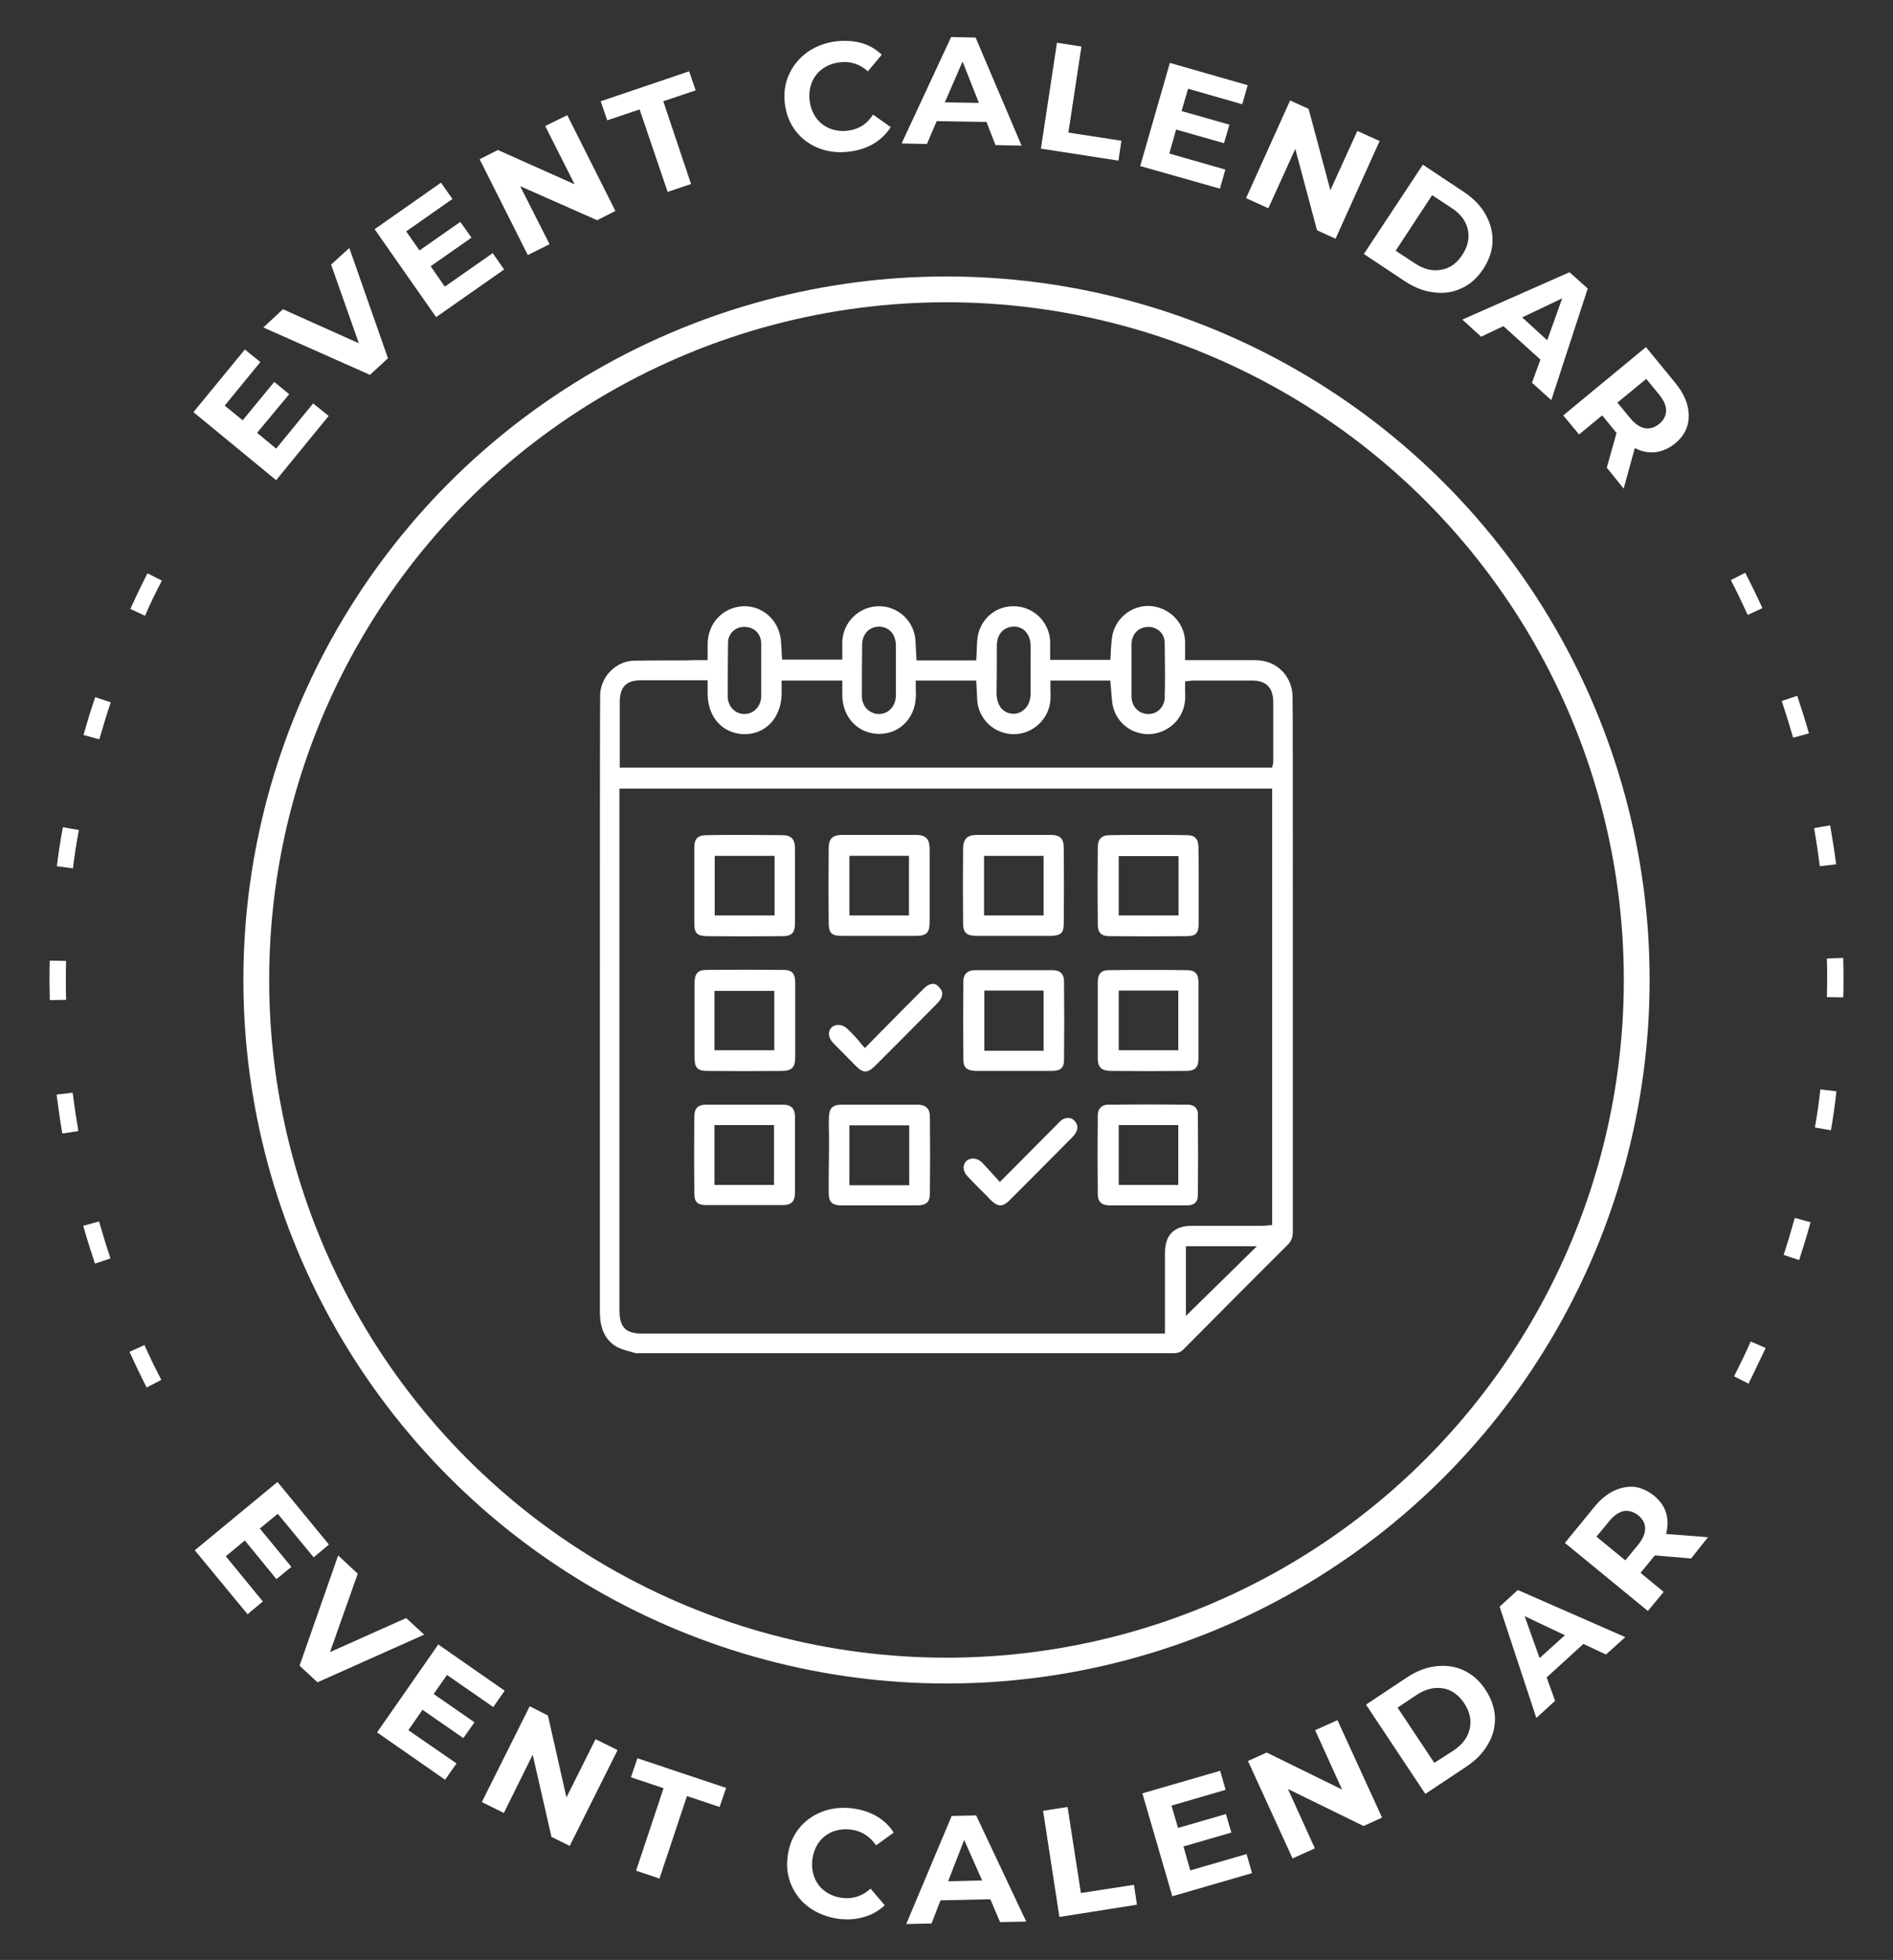 <?xml version="1.0" encoding="utf-8"?>
<!-- Generator: Adobe Illustrator 25.1.0, SVG Export Plug-In . SVG Version: 6.00 Build 0)  -->
<svg version="1.1" id="Layer_1" xmlns="http://www.w3.org/2000/svg" xmlns:xlink="http://www.w3.org/1999/xlink" x="0px" y="0px"
	 viewBox="0 0 695.8 720" style="enable-background:new 0 0 695.8 720;" xml:space="preserve">
<rect x="0" y="0" width="695.8" height="720" fill="#333333" stroke="none"/>
<style type="text/css">
	.st0{fill:none;stroke:#FFFFFF;stroke-width:9.48;stroke-miterlimit:10;}
	.st1{fill:#FFFFFF;}
	
	.keepRotatingOne {
	  -webkit-animation-name: rotate;
	  -o-animation-name: rotate;
	  animation-name: rotate;
	  -webkit-animation-duration: 15s;
	  -o-animation-duration: 15s;
	  animation-duration: 15s;
	  -webkit-animation-timing-function: linear;
	  -o-animation-timing-function: linear;
	  animation-timing-function: linear;
	  -webkit-animation-iteration-count: infinite;
	  -o-animation-iteration-count: infinite;
	  animation-iteration-count: infinite;
	  transform-box: fill-box;
	  transform-origin: center center;
	}
	
		
	@keyframes rotate { 
	0% { -webkit-transform: rotateZ(0deg); -ms-transform: rotateZ(0deg); -o-transform: rotateZ(0deg); transform: rotateZ(0deg); } 
	100% { -webkit-transform: rotateZ(360deg); -ms-transform: rotateZ(360deg); -o-transform: rotateZ(360deg); transform: rotateZ(360deg); } }
</style>
<circle class="st0" cx="347.9" cy="360" r="253.7"/>
<g class="keepRotatingOne">
	
<g>
	<path class="st1" d="M115.1,148.2l5.7,4.6l-19.3,23.6l-30.4-25l18.9-23l5.7,4.6l-13.1,16l6.6,5.4l11.6-14.1l5.5,4.5L94.5,159l7,5.8
		L115.1,148.2z"/>
	<path class="st1" d="M128.4,91.1l14.2,40.5l-6.6,6.1l-39.2-17.4l7.2-6.7l27.9,12.5l-10.2-28.9L128.4,91.1z"/>
	<path class="st1" d="M181.1,93l4.2,6l-25,17.5l-22.6-32.3l24.4-17.1l4.2,6l-17,11.9l4.9,7l15-10.5l4.1,5.8l-15,10.5l5.2,7.5
		L181.1,93z"/>
	<path class="st1" d="M208.5,42.3l17.7,35.2l-6.7,3.4l-28.3-12.5L202,89.7l-8,4l-17.7-35.2l6.7-3.4l28.2,12.6l-10.8-21.4L208.5,42.3
		z"/>
	<path class="st1" d="M235.1,40.2l-11.9,4l-2.4-7l32.5-11l2.4,7l-11.9,4L254,67.6l-8.6,2.9L235.1,40.2z"/>
	<path class="st1" d="M301.1,54.5c-3.4-1.3-6.3-3.4-8.5-6.2c-2.2-2.8-3.6-6.2-4.1-10.1c-0.5-3.9,0-7.5,1.5-10.8
		c1.5-3.3,3.7-6,6.7-8.2c3-2.1,6.5-3.5,10.5-4c3.4-0.4,6.5-0.2,9.4,0.6c2.9,0.8,5.4,2.3,7.5,4.3l-5.1,6.1c-3-2.7-6.5-3.8-10.4-3.3
		c-2.4,0.3-4.5,1.1-6.3,2.4s-3.1,3-3.9,5s-1.1,4.3-0.8,6.7c0.3,2.4,1.1,4.5,2.4,6.3s3,3.1,5,3.9s4.3,1.1,6.7,0.8
		c3.9-0.5,7-2.4,9.2-5.9l6.5,4.6c-1.6,2.5-3.7,4.5-6.3,6.1c-2.6,1.5-5.6,2.5-9,2.9C308.2,56.2,304.5,55.8,301.1,54.5z"/>
	<path class="st1" d="M362.6,44.8l-18.3-0.3l-3.6,8.4l-9.3-0.2l18.2-39.1l9,0.2l16.9,39.7l-9.6-0.2L362.6,44.8z M359.8,37.8l-6-15.2
		l-6.5,15L359.8,37.8z"/>
	<path class="st1" d="M388.5,15.7l9,1.4l-4.8,31.6l19.5,3l-1.1,7.3l-28.5-4.4L388.5,15.7z"/>
	<path class="st1" d="M450.4,62.3l-2,7L419.1,61L430,23.1l28.6,8.2l-2,7l-19.9-5.7l-2.4,8.2l17.6,5l-2,6.8l-17.6-5l-2.5,8.8
		L450.4,62.3z"/>
	<path class="st1" d="M507.1,51.8l-16.2,35.9l-6.8-3.1l-8-29.9l-9.9,21.8l-8.2-3.7l16.2-35.9L481,40l8,29.9l9.9-21.8L507.1,51.8z"/>
	<path class="st1" d="M523,60.5l14.9,9.9c3.6,2.4,6.3,5.1,8.1,8.3c1.8,3.2,2.7,6.5,2.6,10c-0.1,3.5-1.3,6.9-3.4,10.1s-4.8,5.7-8,7.1
		c-3.2,1.5-6.5,2-10.2,1.5c-3.6-0.4-7.2-1.8-10.8-4.2l-14.9-9.9L523,60.5z M520,96.7c3.3,2.2,6.5,3,9.7,2.4c3.2-0.5,5.8-2.4,7.8-5.5
		c2.1-3.1,2.7-6.3,2-9.4c-0.7-3.1-2.8-5.8-6.1-7.9l-7-4.6L513,92.1L520,96.7z"/>
	<path class="st1" d="M566.2,132.1l-13.6-12.3l-8.2,3.9l-6.9-6.3l39.4-17.4l6.7,6l-13.4,41l-7.1-6.4L566.2,132.1z M568.7,125
		l5.5-15.4l-14.7,7L568.7,125z"/>
	<path class="st1" d="M590.6,171.8l3.6-12.8l-0.3-0.3l-5-6.1l-8.5,7l-5.8-7l30.4-25.1l10.8,13.2c2.2,2.7,3.7,5.4,4.4,8.1
		c0.7,2.7,0.7,5.3,0,7.7s-2.3,4.6-4.5,6.4s-4.7,2.9-7.2,3.2c-2.5,0.3-5.1-0.2-7.6-1.5l-4.1,14.9L590.6,171.8z M612.4,150.8
		c0-1.9-0.9-3.8-2.6-5.9l-4.7-5.7l-10.6,8.7l4.7,5.7c1.7,2.1,3.5,3.3,5.4,3.7c1.8,0.3,3.6-0.2,5.3-1.6
		C611.6,154.3,612.4,152.6,612.4,150.8z"/>
</g>
<g>
	<path class="st1" d="M96.6,588.3l-5.6,4.7l-19.4-23.5l30.4-25.1l18.9,23l-5.6,4.7l-13.2-16l-6.6,5.4l11.6,14.1l-5.5,4.5L90,565.9
		l-7,5.8L96.6,588.3z"/>
	<path class="st1" d="M155.9,600.5L116.7,618l-6.6-6.1l14.2-40.5l7.2,6.7l-10.2,28.8l28-12.5L155.9,600.5z"/>
	<path class="st1" d="M167.8,647.8l-4.2,6l-25-17.4l22.5-32.3l24.4,17l-4.2,6l-17-11.8l-4.9,7l15,10.4l-4.1,5.8l-15-10.4l-5.2,7.5
		L167.8,647.8z"/>
	<path class="st1" d="M227,642.9l-17.6,35.2l-6.7-3.3l-6.9-30.2L185.2,666l-8.1-4l17.6-35.2l6.7,3.4l6.8,30.1l10.7-21.4L227,642.9z"
		/>
	<path class="st1" d="M243.9,656.9l-12-4l2.4-7l32.6,10.9l-2.4,7l-12-4l-10.1,30.3l-8.6-2.9L243.9,656.9z"/>
	<path class="st1" d="M297.7,700.9c-3-2.1-5.2-4.8-6.7-8.1c-1.5-3.3-2-6.9-1.5-10.8c0.5-3.9,1.8-7.2,4-10.1c2.2-2.8,5-4.9,8.5-6.3
		c3.4-1.3,7.2-1.8,11.2-1.3c3.4,0.4,6.4,1.4,9,2.9c2.6,1.5,4.7,3.5,6.3,6l-6.5,4.7c-2.3-3.4-5.4-5.3-9.3-5.8c-2.4-0.3-4.6,0-6.7,0.8
		c-2,0.8-3.7,2.1-5,3.9c-1.3,1.8-2.1,3.9-2.4,6.3c-0.3,2.4,0,4.6,0.8,6.7c0.8,2,2.1,3.7,3.9,5c1.8,1.3,3.9,2.1,6.3,2.4
		c3.9,0.5,7.4-0.7,10.4-3.4l5.2,6.1c-2.1,2-4.7,3.5-7.6,4.3c-2.9,0.9-6,1.1-9.4,0.7C304.2,704.3,300.7,703,297.7,700.9z"/>
	<path class="st1" d="M364,697.7l-18.3,0.4l-3.3,8.5l-9.3,0.2l16.7-39.7l9-0.2l18.4,39l-9.6,0.2L364,697.7z M361,690.8l-6.6-14.9
		l-5.9,15.2L361,690.8z"/>
	<path class="st1" d="M383.4,665.2l9-1.4l4.9,31.6l19.5-3l1.1,7.3l-28.5,4.5L383.4,665.2z"/>
	<path class="st1" d="M458.2,681.1l2,7l-29.3,8.5l-11-37.8l28.6-8.3l2,7l-19.9,5.8l2.4,8.2l17.6-5.1l2,6.8l-17.6,5.1l2.5,8.8
		L458.2,681.1z"/>
	<path class="st1" d="M491.6,631.9l16.4,35.8l-6.8,3.1l-27.8-13.6l9.9,21.8l-8.2,3.7l-16.4-35.8l6.9-3.1l27.7,13.6l-9.9-21.8
		L491.6,631.9z"/>
	<path class="st1" d="M502.1,626.2l14.9-9.9c3.6-2.4,7.2-3.8,10.8-4.2s7,0,10.2,1.5c3.2,1.5,5.8,3.8,8,7.1c2.2,3.3,3.3,6.7,3.5,10.1
		c0.1,3.5-0.7,6.8-2.6,10c-1.8,3.2-4.5,5.9-8.1,8.3l-14.9,9.9L502.1,626.2z M534.2,643.1c3.3-2.2,5.3-4.8,6-8c0.7-3.1,0.1-6.2-2-9.4
		c-2.1-3.1-4.7-5-7.9-5.5c-3.2-0.5-6.4,0.3-9.7,2.5l-6.9,4.6l13.5,20.3L534.2,643.1z"/>
	<path class="st1" d="M582,603.9l-13.5,12.3l3.1,8.6l-6.9,6.3l-13.5-40.9l6.7-6.1l39.5,17.3l-7.1,6.4L582,603.9z M575.2,600.7
		l-14.8-7l5.5,15.4L575.2,600.7z"/>
	<path class="st1" d="M621.6,572.5l-13.3-1.1l-0.3,0.3l-5,6.1l8.5,7l-5.8,7l-30.5-25l10.8-13.2c2.2-2.7,4.6-4.7,7.1-5.9
		c2.5-1.2,5.1-1.7,7.6-1.5c2.5,0.3,4.9,1.4,7.2,3.2c2.3,1.9,3.8,4,4.5,6.4c0.7,2.4,0.7,5,0,7.7l15.4,1.2L621.6,572.5z M596.8,555.1
		c-1.8,0.4-3.6,1.6-5.3,3.7l-4.7,5.7l10.6,8.7l4.7-5.7c1.7-2.1,2.6-4.1,2.6-6c0-1.9-0.9-3.5-2.6-4.9
		C600.4,555.3,598.6,554.8,596.8,555.1z"/>
</g>
	
<g>
	<g>
		<path class="st1" d="M642.7,508.3l-5.3-2.7c2.1-4.2,4.2-8.5,6.1-12.8l5.5,2.4C646.9,499.6,644.8,504,642.7,508.3z M661.3,462.9
			l-5.7-1.9c1.5-4.5,2.8-9,4.1-13.6l5.8,1.6C664.2,453.7,662.8,458.3,661.3,462.9z M673,415.2l-5.9-1c0.8-4.6,1.5-9.3,2-14l5.9,0.7
			C674.5,405.7,673.8,410.5,673,415.2z M677.5,366.4l-6-0.1c0-1.9,0.1-3.9,0.1-5.9c0-2.8,0-5.6-0.1-8.3l6-0.2
			c0.1,2.8,0.1,5.6,0.1,8.5C677.6,362.4,677.6,364.4,677.5,366.4z M668.9,318.2c-0.6-4.7-1.3-9.4-2.1-14l5.9-1
			c0.8,4.7,1.6,9.5,2.2,14.3L668.9,318.2z M659.1,271c-1.3-4.5-2.7-9-4.2-13.5l5.7-1.9c1.5,4.6,3,9.2,4.3,13.8L659.1,271z
			 M642.4,225.9c-2-4.3-4-8.6-6.2-12.8l5.3-2.7c2.2,4.3,4.3,8.6,6.3,13L642.4,225.9z"/>
	</g>
</g>
<g>
	<g>
		<path class="st1" d="M53.9,509.7c-2.2-4.3-4.3-8.7-6.3-13.1l5.5-2.5c1.9,4.3,4,8.6,6.2,12.8L53.9,509.7z M34.9,464.2
			c-1.5-4.6-3-9.2-4.3-13.9l5.8-1.6c1.3,4.5,2.7,9.1,4.2,13.6L34.9,464.2z M22.9,416.4c-0.8-4.7-1.5-9.6-2.1-14.3l5.9-0.7
			c0.6,4.7,1.3,9.4,2.1,14.1L22.9,416.4z M18.3,367.4c0-2.3-0.1-4.7-0.1-7c0-2.5,0-5,0.1-7.5l6,0.1c-0.1,2.5-0.1,4.9-0.1,7.4
			c0,2.3,0,4.6,0.1,6.9L18.3,367.4z M26.8,319l-5.9-0.8c0.6-4.8,1.3-9.6,2.2-14.3l5.9,1C28.1,309.5,27.4,314.3,26.8,319z
			 M36.5,271.6l-5.8-1.6c1.3-4.6,2.7-9.2,4.3-13.9l5.7,1.9C39.2,262.5,37.8,267.1,36.5,271.6z M53.3,226.2l-5.4-2.5
			c2-4.4,4.1-8.8,6.3-13.1l5.3,2.7C57.3,217.5,55.2,221.8,53.3,226.2z"/>
	</g>
</g>
</g>
<path class="st1" d="M354,311.6c-0.1,8.8-0.1,18,0,27.4c0,3.6,1.2,4.7,4.7,4.8c3.2,0,6.4,0,9.6,0c1.4,0,2.8,0,4.2,0
	c1.4,0,2.8,0,4.2,0c3.2,0,6.4,0,9.6,0c3.6-0.1,4.7-1.1,4.7-4.5c0.1-9.1,0.1-18.5,0-27.9c0-3.4-1.4-4.7-4.9-4.7c-4.5,0-9,0-13.6,0
	c-4.5,0-9,0-13.6,0C355.5,306.8,354.1,308.2,354,311.6z M361.7,314.4h21.9v21.9h-21.9V314.4z"/>
<path class="st1" d="M336.4,306.7c-4.6,0-9.1,0-13.4,0c-4.5,0-8.9,0-13.2,0c-3.8,0-5.2,1.3-5.2,5c-0.1,9.4-0.1,18.6,0,27.4
	c0,3.7,1.1,4.7,4.8,4.7c3.2,0,6.4,0,9.6,0c1.4,0,2.8,0,4.2,0c1.4,0,2.7,0,4.1,0c3.1,0,6.3,0,9.4,0c3.9,0,5-1.2,5-5.1
	c0-7.9,0-16.4,0-26.6C341.7,308.1,340.4,306.7,336.4,306.7z M334.1,336.3h-21.9v-21.9h21.9V336.3z"/>
<path class="st1" d="M260,393.4c8.7,0.1,17.9,0.1,27.4,0c3.6,0,4.9-1.3,4.9-5c0-9.3,0-18.5,0-27.4c0-3.4-1.2-4.7-4.3-4.7
	c-9.1-0.1-18.4-0.1-28.4,0c-3,0-4.2,1.3-4.3,4.4c0,3.2,0,6.4,0,9.6c0,1.4,0,2.8,0,4.3l0,4.2c0,3.3,0,6.6,0,9.9
	C255.3,392.2,256.4,393.4,260,393.4z M262.6,364h22v21.8h-22V364z"/>
<path class="st1" d="M387,356.4c-4.7,0-9.5,0-14.3,0c-4.8,0-9.6,0-14.4,0c-2.6,0-4.1,1.4-4.2,3.8c-0.1,10.1-0.1,19.9,0,29.2
	c0,2.8,1.4,3.9,4.4,4c3.3,0,6.6,0,9.9,0l4.2,0l4.3,0c3.3,0,6.5,0,9.8,0c3.1,0,4.4-1.2,4.4-3.9c0.1-9.3,0.1-19.1,0-29.2
	C391,356.9,388.5,356.4,387,356.4z M383.6,386h-21.8v-22.1h21.8V386z"/>
<path class="st1" d="M304.6,438c0,3.6,1.2,4.8,4.7,4.8c4.5,0,23,0,27.7,0c3.5,0,4.8-1.2,4.8-4.4c0.1-8.9,0.1-18.1,0-28.2
	c0-2.9-1.5-4.3-4.4-4.4c-4.5,0-9.1,0-13.9,0c-4.6,0-9.3,0-14.3,0c-3,0-4.4,1.3-4.5,4.3c-0.1,1.9-0.1,3.9,0,5.8c0,0.8,0,1.6,0,2.4
	c0,1.9,0,3.8,0,5.7C304.6,428.6,304.6,433.3,304.6,438z M312.2,413.4h22v22h-22V413.4z"/>
<path class="st1" d="M440.5,311.3c0-3.1-1.3-4.5-4.2-4.5c-4.6-0.1-9.3-0.1-14.1-0.1c-4.7,0-9.5,0-14.4,0.1c-2.9,0-4.3,1.5-4.3,4.5
	c-0.1,9.2-0.1,18.7,0,28.2c0,3.1,1.2,4.4,4.3,4.4c9.5,0.1,19,0.1,28.5,0c3.2,0,4.2-1.1,4.3-4.3c0-3.2,0-6.5,0-9.6c0-1.4,0-2.8,0-4.2
	c0-1.4,0-2.9,0-4.3C440.6,318,440.6,314.6,440.5,311.3z M433.2,336.3h-22v-21.8h22V336.3z"/>
<path class="st1" d="M440.5,388.9c0-3.3,0-6.6,0-9.8c0-1.4,0-2.9,0-4.3c0-1.4,0-2.8,0-4.2c0-3.2,0-6.6,0-9.8c0-3.1-1.2-4.3-4-4.4
	c-5-0.1-9.8-0.1-14.4-0.1c-5,0-9.8,0-14.6,0.1c-2.8,0-4,1.4-4,4.4c0,10.1,0,19.2,0,27.9c0,3.3,1.3,4.6,4.6,4.7
	c9.8,0.1,19,0.1,27.9,0C439.3,393.4,440.5,392.1,440.5,388.9z M433.1,385.8h-21.9v-21.9h21.9V385.8z"/>
<path class="st1" d="M255.2,339.2c0,3.6,1,4.6,4.5,4.7c8.9,0.1,18.3,0.1,27.9,0c3.4,0,4.6-1.2,4.6-4.6c0-8.9,0-18.2,0-27.7
	c0-3.3-1.4-4.8-4.6-4.8c-4.5,0-9.2-0.1-13.9-0.1c-4.6,0-9.3,0-14,0.1c-3.2,0-4.5,1.3-4.5,4.5c0,3.2,0,6.6,0,9.7c0,1.4,0,2.9,0,4.3
	l0,4.1C255.2,332.7,255.2,335.9,255.2,339.2z M262.7,314.4h22v21.9h-22V314.4z"/>
<path class="st1" d="M287.9,405.8c-4.5,0-9.2,0-14,0c-4.6,0-9.4,0-14.4,0c-2.9,0-4.2,1.3-4.3,4.1c-0.1,10.2-0.1,19.6,0,28.7
	c0,2.9,1.3,4.1,4.2,4.1c4.8,0,23.6,0,28.2,0c3.3,0,4.6-1.3,4.6-4.6c0-9,0-18.1,0-27.9C292.2,407.3,290.8,405.8,287.9,405.8z
	 M284.5,435.3h-21.9v-22h21.9V435.3z"/>
<path class="st1" d="M436.8,405.8c-9.8-0.1-19.7-0.1-29.5,0c-2.3,0-3.8,1.5-3.8,3.9c-0.1,10.3-0.1,19.7,0,29c0,2.7,1.4,4.1,4.3,4.1
	c3.3,0,6.6,0,9.9,0l4.1,0c0.1,0,0.3,0,0.4,0c1.4,0,2.8,0,4.1,0c3.4,0,6.7,0,10.1,0c2.6,0,3.9-1.3,3.9-3.8c0.1-9.2,0.1-18.7,0-29.2
	C440.5,407.3,439.1,405.9,436.8,405.8z M433.1,435.3h-21.9v-22h21.9V435.3z"/>
<path class="st1" d="M355.8,432.3c2.4,2.6,5,5.1,7.5,7.6l0.5,0.6c1.6,1.6,2.8,2.3,3.9,2.3c0,0,0,0,0,0c1.1,0,2.3-0.7,3.8-2.3
	c7.4-7.4,14.8-14.8,22.2-22.3c0.7-0.7,1.5-1.5,1.9-2.4c0.7-1.4,0.5-2.8-0.6-4c-1.3-1.5-2.9-1.2-4-0.8c-0.7,0.3-1.5,1-2.2,1.8
	l-0.1,0.1c-5,5-10,10.1-15.3,15.4l-5.9,5.9l-0.9-1c-0.6-0.7-1.3-1.4-1.9-2.1c-1.3-1.4-2.5-2.8-3.7-4c-1-1-2.2-1.5-3.4-1.5
	c-0.9,0-1.8,0.3-2.5,1C353.7,428.2,353.9,430.4,355.8,432.3z"/>
<path class="st1" d="M341,362c-0.6,0.3-1.2,0.9-1.8,1.5l-0.2,0.2c-5,5-10,10-15.2,15.3l-5.9,6l-0.9-1c-0.3-0.4-0.7-0.8-1-1.2
	c-0.6-0.8-1.2-1.5-1.8-2.1c-1.1-1.2-2-2.1-2.9-2.9c-1-0.9-2.1-1.3-3.2-1.3c-0.9,0-1.8,0.3-2.5,1c-1.4,1.4-1.2,3.7,0.6,5.6
	c2.7,2.7,5.4,5.5,8.4,8.5c2.7,2.7,4.3,2.7,7.1-0.1c7.5-7.5,15-15,22.5-22.6c0.6-0.6,1.3-1.4,1.7-2.2c0.8-1.6,0.5-2.9-0.9-4.2
	C344,361.2,342.6,361.1,341,362z"/>
<path class="st1" d="M248.7,242.6c-5.1,0-10.4,0-15.6,0.1c-6.5,0.1-12.1,5.6-12.5,12.2c-0.1,1.5-0.1,63.8-0.1,124.1
	c0,38,0,76.7,0,102.8c0,6.1,1.8,10.1,5.6,12.6c1.5,1,3.6,1.6,5.5,2.1c0.6,0.2,1.1,0.3,1.7,0.5c0.5,0.2,1.1,0.1,1.8,0.1
	c0.3,0,0.7,0,1,0l34.1,0c53.7,0,107.3,0,161,0c0,0,0,0,0,0c1.8,0,2.9-0.4,4-1.6c13.9-14,26.3-26.5,38-38.1c1.4-1.4,2-2.8,2-4.9
	c0-26.1,0-67.1,0-104.9c0-46.8,0-91-0.1-92.1c-0.3-6.4-4.7-11.6-10.8-12.7c-2.1-0.4-4.3-0.3-6.6-0.3c-0.8,0-1.7,0-2.5,0
	c-4.2,0-8.4,0-12.8,0l-6.8,0v-1.3c0-0.7,0-1.3,0-1.9c0-1.2,0-2.4,0-3.6c-0.2-7.1-6-12.8-13.2-13.1c-6.9-0.2-12.9,5-13.7,11.9
	c-0.2,1.5-0.3,2.9-0.4,4.5c0,0.7-0.1,1.4-0.1,2.2l-0.1,1.2h-22.1v-1.3c0-0.6,0-1.3,0-1.9c0-1.2,0-2.4,0-3.6
	c-0.3-7.1-6.1-12.8-13.2-12.9c-7.2-0.2-13.1,5.3-13.6,12.5c-0.1,1.3-0.2,2.7-0.2,4.1c0,0.7-0.1,1.4-0.1,2.1l-0.1,1.2h-21.9l-0.1-1.2
	c0-0.7-0.1-1.4-0.1-2.1c-0.1-1.4-0.1-2.7-0.2-4c-0.5-7.2-6.4-12.7-13.6-12.6c-7.2,0.1-13.1,5.9-13.3,13.1c0,1.2,0,2.3,0,3.5
	c0,0.6,0,1.1,0,1.7v1.3h-22.1l-0.1-1.2c-0.1-0.7-0.1-1.4-0.1-2.1c-0.1-1.4-0.2-2.8-0.3-4.1c-0.9-7.3-6.9-12.5-13.9-12.2
	c-7.4,0.4-12.9,6.2-13,13.8c0,1,0,2.1,0,3.2l0,2.8h-4.6C253.3,242.6,251,242.6,248.7,242.6z M435.9,483.4v-25.6h26.1L435.9,483.4z
	 M467.8,450l-1.2,0.1c-0.3,0-0.6,0.1-1,0.1c-0.7,0.1-1.4,0.1-2.2,0.1c-3.6,0-7.1,0-10.7,0c-4.8,0-9.6,0-14.4,0
	c-6.8,0-10.1,3.3-10.1,10.1c0,5.8,0,11.7,0,17.3c0,2.6,0,5.1,0,7.7v4.5h-41.9l-150.1,0c-6.3,0-8.5-2.3-8.5-8.6l0-191.6h239.9V450z
	 M415.9,243.2c0-2.2,0-4.4,0-6.6c0.1-3.6,2.4-6.1,5.9-6.3c1.7-0.1,3.2,0.5,4.4,1.5c1.2,1.1,1.9,2.6,1.9,4.4c0.1,6.7,0.2,13.4,0,20
	c0,1.7-0.7,3.3-1.9,4.5c-1.1,1.1-2.6,1.6-4.1,1.6c-0.1,0-0.1,0-0.2,0c-3.4-0.1-6-2.8-6-6.5c0-2.2,0-4.5,0-6.7c0-1,0-1.9,0-2.9
	C415.9,245.1,415.9,244.2,415.9,243.2z M366.4,237.3c0-4.2,2.3-6.9,6-7.1c1.7-0.1,3.2,0.5,4.3,1.5c1.3,1.3,2.1,3.2,2.1,5.5
	c0.1,2,0,4.1,0,6.1c0,0.9,0,1.8,0,2.7c0,0.9,0,1.8,0,2.7c0,2,0,4.1,0,6.1c0,2.4-0.8,4.5-2.3,5.8c-1.1,1-2.4,1.6-3.9,1.6
	c-0.1,0-0.1,0-0.2,0c-3.7-0.1-6-3-6.1-7.4C366.4,248.5,366.4,242.8,366.4,237.3z M316.9,236.7c0-2,0.8-3.7,2-4.9
	c1.2-1.1,2.7-1.6,4.4-1.6c3.6,0.2,5.9,2.8,6,6.8c0,2.1,0,4.2,0,6.3c0,0.9,0,1.8,0,2.8c0,1,0,1.9,0,2.9c0,2.1,0,4.3,0,6.5
	c-0.1,3.9-2.6,6.7-6.1,6.8c-0.1,0-0.1,0-0.2,0c-1.5,0-2.9-0.6-4.1-1.6c-1.3-1.2-2.1-3-2.1-5C316.8,249.5,316.8,243.1,316.9,236.7z
	 M267.6,236.1c0-1.7,0.7-3.2,1.9-4.3c1.2-1.1,2.8-1.6,4.5-1.5c3.5,0.2,5.8,2.7,5.8,6.3c0,2.2,0,4.5,0,6.7c0,1,0,1.9,0,2.9
	s0,1.9,0,2.9c0,2.2,0,4.5,0,6.7c-0.1,3.7-2.7,6.4-6.1,6.5c0,0-0.1,0-0.1,0c-3.3,0-6-2.7-6.1-6.2
	C267.5,249.5,267.5,242.8,267.6,236.1z M260.1,254.8c0,8.7,5.6,14.8,13.5,14.9c0,0,0.1,0,0.1,0c7.7,0,13.3-5.9,13.6-14.5
	c0-0.8,0-1.6,0-2.5c0-0.4,0-0.9,0-1.4v-1.3h22.3l0,2.7c0,1,0,2,0,3c0.2,7.9,5.8,13.8,13.4,13.9c0.1,0,0.1,0,0.2,0
	c7.3,0,12.9-5.5,13.4-13.1c0.1-1.1,0.1-2.3,0-3.5c0-0.6,0-1.2,0-1.8V250h22.2l0.1,1.2c0,0.7,0.1,1.3,0.1,2c0.1,1.4,0.1,2.7,0.2,4.1
	c0.5,7,6.4,12.4,13.4,12.4c0,0,0,0,0.1,0c7.1,0,13.1-5.8,13.4-12.8c0.1-1.2,0-2.4,0-3.7c0-0.6,0-1.3,0-1.9V250h22l0.1,1.2
	c0.1,0.7,0.1,1.4,0.2,2.1c0.1,1.5,0.2,3.1,0.4,4.6c0.8,6.9,6.6,11.9,13.5,11.8c7.1-0.2,12.9-5.7,13.3-12.7c0.1-1.2,0-2.4,0-3.7
	c0-0.6,0-1.3,0-1.9v-1.1l1.1-0.1c0.3,0,0.5-0.1,0.8-0.1c0.5-0.1,1-0.1,1.6-0.1l1.9,0c6.3,0,12.8,0,19.2,0c5.2,0,7.7,2.6,7.8,7.7
	c0,5.7,0,11.4,0,17l0,5.1c0,0.3,0,0.5-0.1,0.8c0,0.1,0,0.2-0.1,0.4l-0.2,1H227.8l0-9.8c0-4.7,0-9.5,0-14.2c0-5.7,2.4-8.1,7.9-8.1
	c5.3,0,10.5,0,16,0l8.4,0L260.1,254.8z"/>
</svg>
